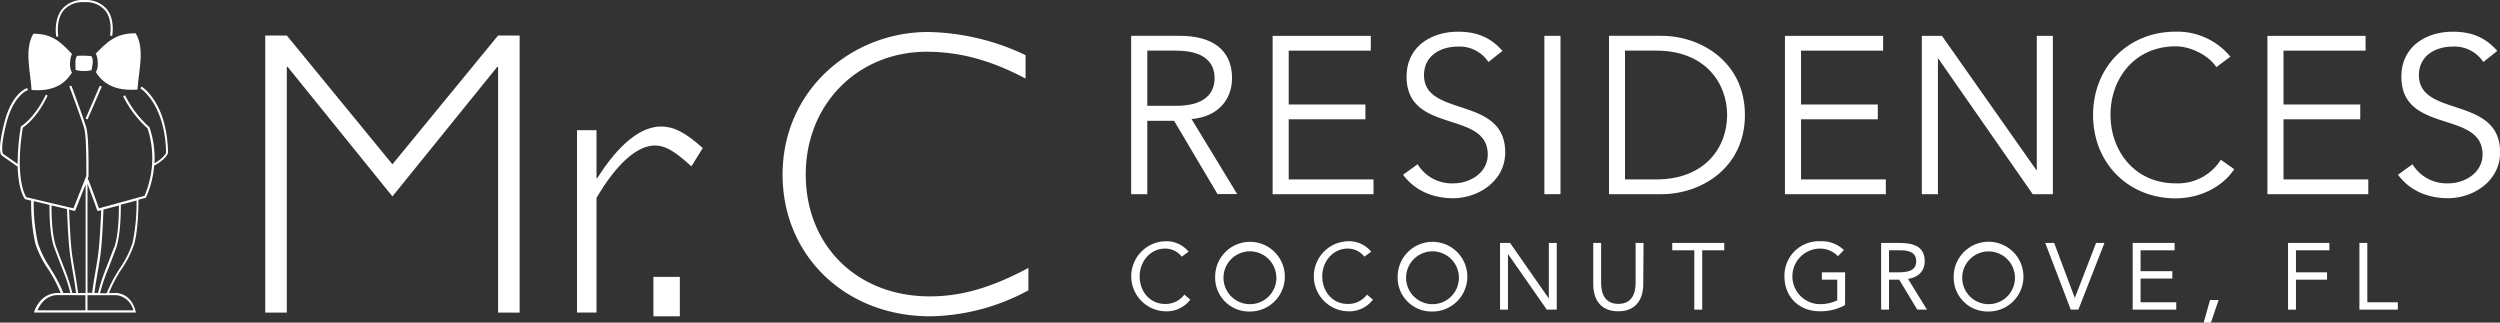 <svg xmlns="http://www.w3.org/2000/svg" viewBox="0 0 600 77.43"><rect x="0" y="0" width="600" height="77.43" fill="#333333" stroke="none"/><defs><style>.cls-1{fill:#fff;}</style></defs><title>logo</title><g id="Layer_2" data-name="Layer 2"><g id="Layer_2-2" data-name="Layer 2"><path class="cls-1" d="M283.62,61.6a5,5,0,0,0-4-1.94c-3.57,0-6.1,3.14-6.1,6.65,0,3.7,2.5,6.64,6.1,6.64a5.63,5.63,0,0,0,4.63-2.24l1.42,1.2a7.09,7.09,0,0,1-6.05,2.8,8.41,8.41,0,0,1,0-16.81,6.91,6.91,0,0,1,5.65,2.51Z"></path><path class="cls-1" d="M306.31,66.31A6.34,6.34,0,1,0,300,73a6.33,6.33,0,0,0,6.33-6.64m-14.69,0a8.36,8.36,0,1,1,8.36,8.4,8.12,8.12,0,0,1-8.36-8.4"></path><path class="cls-1" d="M327.44,61.6a5,5,0,0,0-4-1.94c-3.57,0-6.1,3.14-6.1,6.65,0,3.7,2.51,6.64,6.1,6.64a5.63,5.63,0,0,0,4.64-2.24l1.42,1.2a7.1,7.1,0,0,1-6.06,2.8,8.41,8.41,0,0,1,0-16.81,6.9,6.9,0,0,1,5.65,2.51Z"></path><path class="cls-1" d="M350.13,66.31A6.34,6.34,0,1,0,343.8,73a6.33,6.33,0,0,0,6.33-6.64m-14.69,0a8.36,8.36,0,1,1,8.36,8.4,8.12,8.12,0,0,1-8.36-8.4"></path><polygon class="cls-1" points="360.01 58.3 362.41 58.3 371.68 71.59 371.72 71.59 371.72 58.3 373.62 58.3 373.62 74.31 371.23 74.31 361.96 61.02 361.91 61.02 361.91 74.31 360.01 74.31 360.01 58.3"></polygon><path class="cls-1" d="M394.38,68.21c0,3.47-1.63,6.5-6,6.5s-6-3-6-6.5V58.3h1.89v9.63c0,2.58.95,5,4.14,5s4.14-2.44,4.14-5V58.3h1.9Z"></path><polygon class="cls-1" points="413.82 60.07 408.53 60.07 408.53 74.31 406.63 74.31 406.63 60.07 401.34 60.07 401.34 58.3 413.82 58.3 413.82 60.07"></polygon><path class="cls-1" d="M442.81,73.22a12.29,12.29,0,0,1-6,1.49c-5,0-8.54-3.39-8.54-8.4a8.25,8.25,0,0,1,8.61-8.41,7.65,7.65,0,0,1,5.65,2.1l-1.42,1.49a6,6,0,0,0-4.36-1.83A6.65,6.65,0,0,0,436.94,73a9.58,9.58,0,0,0,4-.92V67.12h-3.69V65.36h5.58Z"></path><path class="cls-1" d="M453.36,65.36h1.7c2.1,0,4.83,0,4.83-2.65,0-2.3-2-2.64-3.86-2.64h-2.67Zm-1.89-7.06h4.09c3.09,0,6.37.46,6.37,4.41,0,2.33-1.52,3.85-4,4.23l4.54,7.37h-2.33l-4.33-7.19h-2.45v7.19h-1.89Z"></path><path class="cls-1" d="M483.58,66.31A6.33,6.33,0,1,0,477.25,73a6.32,6.32,0,0,0,6.33-6.64m-14.69,0a8.37,8.37,0,1,1,8.36,8.4,8.13,8.13,0,0,1-8.36-8.4"></path><polygon class="cls-1" points="490.86 58.3 493 58.3 497.93 71.46 497.98 71.46 503.06 58.3 505.07 58.3 498.81 74.31 496.98 74.31 490.86 58.3"></polygon><polygon class="cls-1" points="511.84 58.3 521.9 58.3 521.9 60.07 513.74 60.07 513.74 65.08 521.36 65.08 521.36 66.85 513.74 66.85 513.74 72.55 522.3 72.55 522.3 74.31 511.84 74.31 511.84 58.3"></polygon><polygon class="cls-1" points="530.41 72 528.88 77.43 530.62 77.43 532.47 72 530.41 72"></polygon><polygon class="cls-1" points="549.13 58.3 559.05 58.3 559.05 60.07 551.03 60.07 551.03 65.36 558.49 65.36 558.49 67.12 551.03 67.12 551.03 74.31 549.13 74.31 549.13 58.3"></polygon><polygon class="cls-1" points="566.26 58.3 568.16 58.3 568.16 72.55 575.48 72.55 575.48 74.31 566.26 74.31 566.26 58.3"></polygon><rect class="cls-1" x="156.82" y="66.45" width="6.34" height="9.46"></rect><polygon class="cls-1" points="119.54 8.52 124.71 8.52 124.71 51.13 124.71 75.03 119.54 75.03 119.54 16.03 119.35 16.03 94.18 47.14 69.02 16.03 68.83 16.03 68.83 75.03 63.66 75.03 63.66 8.52 68.83 8.52 94.18 39.43 119.54 8.52"></polygon><path class="cls-1" d="M165.94,39.92c-4.2-3.8-6.34-5-8.78-5-4.29,0-9.26,4.48-14,12.58V75h-4.68V31.24h4.68V42.75h.19c5.17-8.19,10.44-12.39,15.31-12.39,3,0,5.76,1.37,10,5.17Z"></path><path class="cls-1" d="M246.14,18.86c-8.28-4.39-15.8-6.44-23.7-6.44-16.58,0-29.06,12.58-29.06,29.45,0,17.16,12.39,29.26,29.75,29.26,7.51,0,14.63-2,23.69-6.83v5.37a50.77,50.77,0,0,1-23.6,6.24c-20.29,0-35.4-14.53-35.4-34,0-20.38,16.68-34.23,34.91-34.23a56.39,56.39,0,0,1,23.41,5.56Z"></path><path class="cls-1" d="M18.12,16.77c.05-1.21-.22-2.75.42-3.37a21.29,21.29,0,0,1,3.37.07c.7.91.15,2.51.08,3.36a7,7,0,0,1-1.93.21,7.24,7.24,0,0,1-1.94-.27"></path><path class="cls-1" d="M8,8.11c4.81-.1,7,2.48,9.28,4.85-.53.95-.73,3.52,0,4.43-1.75,2.89-4.66,4.62-9.7,4.21C7.29,17,5.8,11.81,8,8.11"></path><path class="cls-1" d="M32.51,8c-4.94-.1-7.12,2.47-9.52,4.85.54.95.75,3.52,0,4.43,1.79,2.89,4.77,4.62,10,4.21.3-4.63,1.82-9.8-.43-13.49"></path><path class="cls-1" d="M14,8.73S13.29,4.8,15.34,2.4A6.09,6.09,0,0,1,20.21.52h.27a6,6,0,0,1,4.77,2c1.87,2.33,1.17,5.93,1.16,6l.51.1c0-.16.75-3.87-1.26-6.39A6.48,6.48,0,0,0,20.49,0,6.66,6.66,0,0,0,15,2.07c-2.21,2.58-1.53,6.58-1.5,6.75Z"></path><rect class="cls-1" x="18.18" y="24.36" width="8.59" height="0.52" transform="translate(-9.04 35.46) rotate(-66.59)"></rect><path class="cls-1" d="M31.77,58.39a23.58,23.58,0,0,1-3,6,33.55,33.55,0,0,0-3.17,6H24a42.89,42.89,0,0,1,2-5.93c.43-1.12,1-2.6,1.83-4.79C29.05,56.2,29,49.87,29,49.13l3.77-1a46.27,46.27,0,0,1-1,10.3M32,74.48H21V70.84h7a4.76,4.76,0,0,1,4,3.64m-17.9-3.64H20.5v3.64H9c1.7-4,4.92-3.66,5.1-3.64m-2-6.5a23.52,23.52,0,0,1-3-6,43.36,43.36,0,0,1-1-10.07l3.78.91c0,.48-.13,6.88,1.18,10.38.82,2.21,1.4,3.69,1.84,4.82a45.43,45.43,0,0,1,2,5.94H15.2a35,35,0,0,0-3.16-6m5.32,6a46.35,46.35,0,0,0-2-6.13c-.44-1.12-1-2.6-1.84-4.81-1.21-3.24-1.16-9.25-1.15-10.08l3.72.89c0,.86.22,5.9.52,9.14.18,1.93.5,3.78.83,5.75.29,1.65.58,3.36.81,5.24ZM18,50.65l2.55-6.4V70.32H18.74c-.24-1.91-.53-3.65-.81-5.32-.34-1.95-.65-3.8-.83-5.71-.28-3.05-.47-7.72-.52-9Zm5.47,0,.8-.21c0,.69-.22,5.75-.53,9-.17,1.88-.49,3.7-.82,5.63-.28,1.64-.58,3.34-.81,5.21l.3,0H21V44.1c.57,1.54,1.58,4.3,2.32,6.33Zm3.88,8.77c-.82,2.19-1.4,3.66-1.83,4.78a45.19,45.19,0,0,0-2,6.12h-.85c.23-1.85.52-3.53.8-5.16.34-1.94.65-3.77.83-5.68.33-3.48.53-9.11.53-9.16h-.08l3.79-1c0,1.17,0,7-1.15,10.15m6.58-38.69-.27.45c.06,0,5.93,3.74,6.16,15.42-.07.19-.57,1.27-2.79,2.54a22.79,22.79,0,0,0-1.19-8.62l-.07-.09a25.36,25.36,0,0,1-5.79-7.6l-.47.22a25.85,25.85,0,0,0,5.87,7.72A23,23,0,0,1,34.68,47L23.75,50c-1.81-5-2.42-6.64-2.69-7.19l.19-.46v-.1c0-.69,0-1.47,0-2.32,0-3.32-.07-7.45-.51-9.18-.33-1.3-2.22-6.45-3.13-8.93-.27-.71-.44-1.18-.46-1.24l-.25.06h-.26A9.09,9.09,0,0,0,17.11,22c.91,2.47,2.79,7.6,3.12,8.88.42,1.67.46,5.76.49,9.06,0,.82,0,1.59,0,2.26L17.63,50,6.3,47.32c-.37-.58-2.72-4.87-.82-16.69.6-.39,3.5-2.49,5.95-7.69L11,22.72c-2.62,5.54-5.82,7.51-5.85,7.53L5,30.31l0,.12a53.3,53.3,0,0,0-.76,8.93L.76,36.93s-.87-.71.73-7.18c1.73-7,5.17-8.11,5.2-8.12l-.15-.49c-.15,0-3.74,1.2-5.55,8.48C-.28,34.75-.1,36.54.28,37.15a.65.65,0,0,0,.26.25L4.24,40c.16,5.61,1.61,7.59,1.7,7.71l0,.07,1.54.37a45,45,0,0,0,1,10.33,24.08,24.08,0,0,0,3.09,6.14,34.36,34.36,0,0,1,3,5.7h-.55s-3.95-.42-5.76,4.33L8.19,75H32.6l-.09-.43c-.15-.65-1.08-3.9-4.5-4.25H26.15a33.19,33.19,0,0,1,3-5.69,24.48,24.48,0,0,0,3.08-6.1c1-3.73,1-9.59,1-10.59l1.79-.49.05-.12A23.19,23.19,0,0,0,37,39.76c2.92-1.59,3.31-3,3.33-3.06v-.06c-.22-12-6.16-15.75-6.41-15.91"></path><path class="cls-1" d="M275.35,25.4h6.87c6.92,0,9.28-3,9.28-6.65s-2.36-6.6-9.28-6.6h-6.87Zm0,21.21h-3.87V8.6h11.7c7.73,0,12.51,3.33,12.51,10.15,0,5.26-3.49,9.29-9.72,9.82l10.95,18H292.2L281.79,29h-6.44Z"></path><polygon class="cls-1" points="309.29 43.06 329.64 43.06 329.64 46.61 305.43 46.61 305.43 8.61 328.99 8.61 328.99 12.15 309.29 12.15 309.29 25.08 327.7 25.08 327.7 28.63 309.29 28.63 309.29 43.06"></polygon><path class="cls-1" d="M357.22,14.88a8.3,8.3,0,0,0-7.35-3.7c-4,0-8.11,2.09-8.11,6.87,0,10.25,19.49,4.83,19.49,18.52,0,6.92-6.49,11-12.51,11-4.61,0-9.07-1.66-12-5.63l3.49-2.52A9.59,9.59,0,0,0,348.9,44c3.81,0,8.16-2.47,8.16-6.92,0-10.74-19.48-4.78-19.48-18.68,0-7.36,6.12-10.79,12.29-10.79,4.29,0,7.73,1.18,10.73,4.61Z"></path><rect class="cls-1" x="370.65" y="8.6" width="3.87" height="38"></rect><path class="cls-1" d="M390,43.06h7.51c11.6,0,17-7.62,17-15.45s-5.42-15.46-17-15.46H390ZM386.16,8.6h12.62c9.5,0,20,6.34,20,19s-10.47,19-20,19H386.16Z"></path><polygon class="cls-1" points="432.25 43.06 452.6 43.06 452.6 46.61 428.39 46.61 428.39 8.61 451.95 8.61 451.95 12.15 432.25 12.15 432.25 25.08 450.67 25.08 450.67 28.63 432.25 28.63 432.25 43.06"></polygon><polygon class="cls-1" points="488.72 40.81 488.83 40.81 488.83 8.61 492.69 8.61 492.69 46.61 487.86 46.61 465.21 14.08 465.1 14.08 465.1 46.61 461.24 46.61 461.24 8.61 466.07 8.61 488.72 40.81"></polygon><path class="cls-1" d="M536.21,40.6c-2.53,3.91-7.79,7-14.07,7-11.32,0-19.8-8.42-19.8-20s8.48-20,19.8-20a16.51,16.51,0,0,1,13.15,6l-3.38,2.52c-1.5-2.47-5.74-5-9.77-5-9.77,0-15.62,7.68-15.62,16.42S512.37,44,522.14,44A12.19,12.19,0,0,0,533,38.34Z"></path><polygon class="cls-1" points="548.04 43.06 568.39 43.06 568.39 46.61 544.18 46.61 544.18 8.61 567.74 8.61 567.74 12.15 548.04 12.15 548.04 25.08 566.46 25.08 566.46 28.63 548.04 28.63 548.04 43.06"></polygon><path class="cls-1" d="M596,14.88a8.3,8.3,0,0,0-7.35-3.7c-4,0-8.11,2.09-8.11,6.87,0,10.25,19.49,4.83,19.49,18.52,0,6.92-6.49,11-12.51,11-4.61,0-9.07-1.66-12-5.63L579,39.42A9.59,9.59,0,0,0,587.65,44c3.81,0,8.16-2.47,8.16-6.92,0-10.74-19.48-4.78-19.48-18.68,0-7.36,6.12-10.79,12.29-10.79,4.29,0,7.73,1.18,10.73,4.61Z"></path></g></g></svg>
